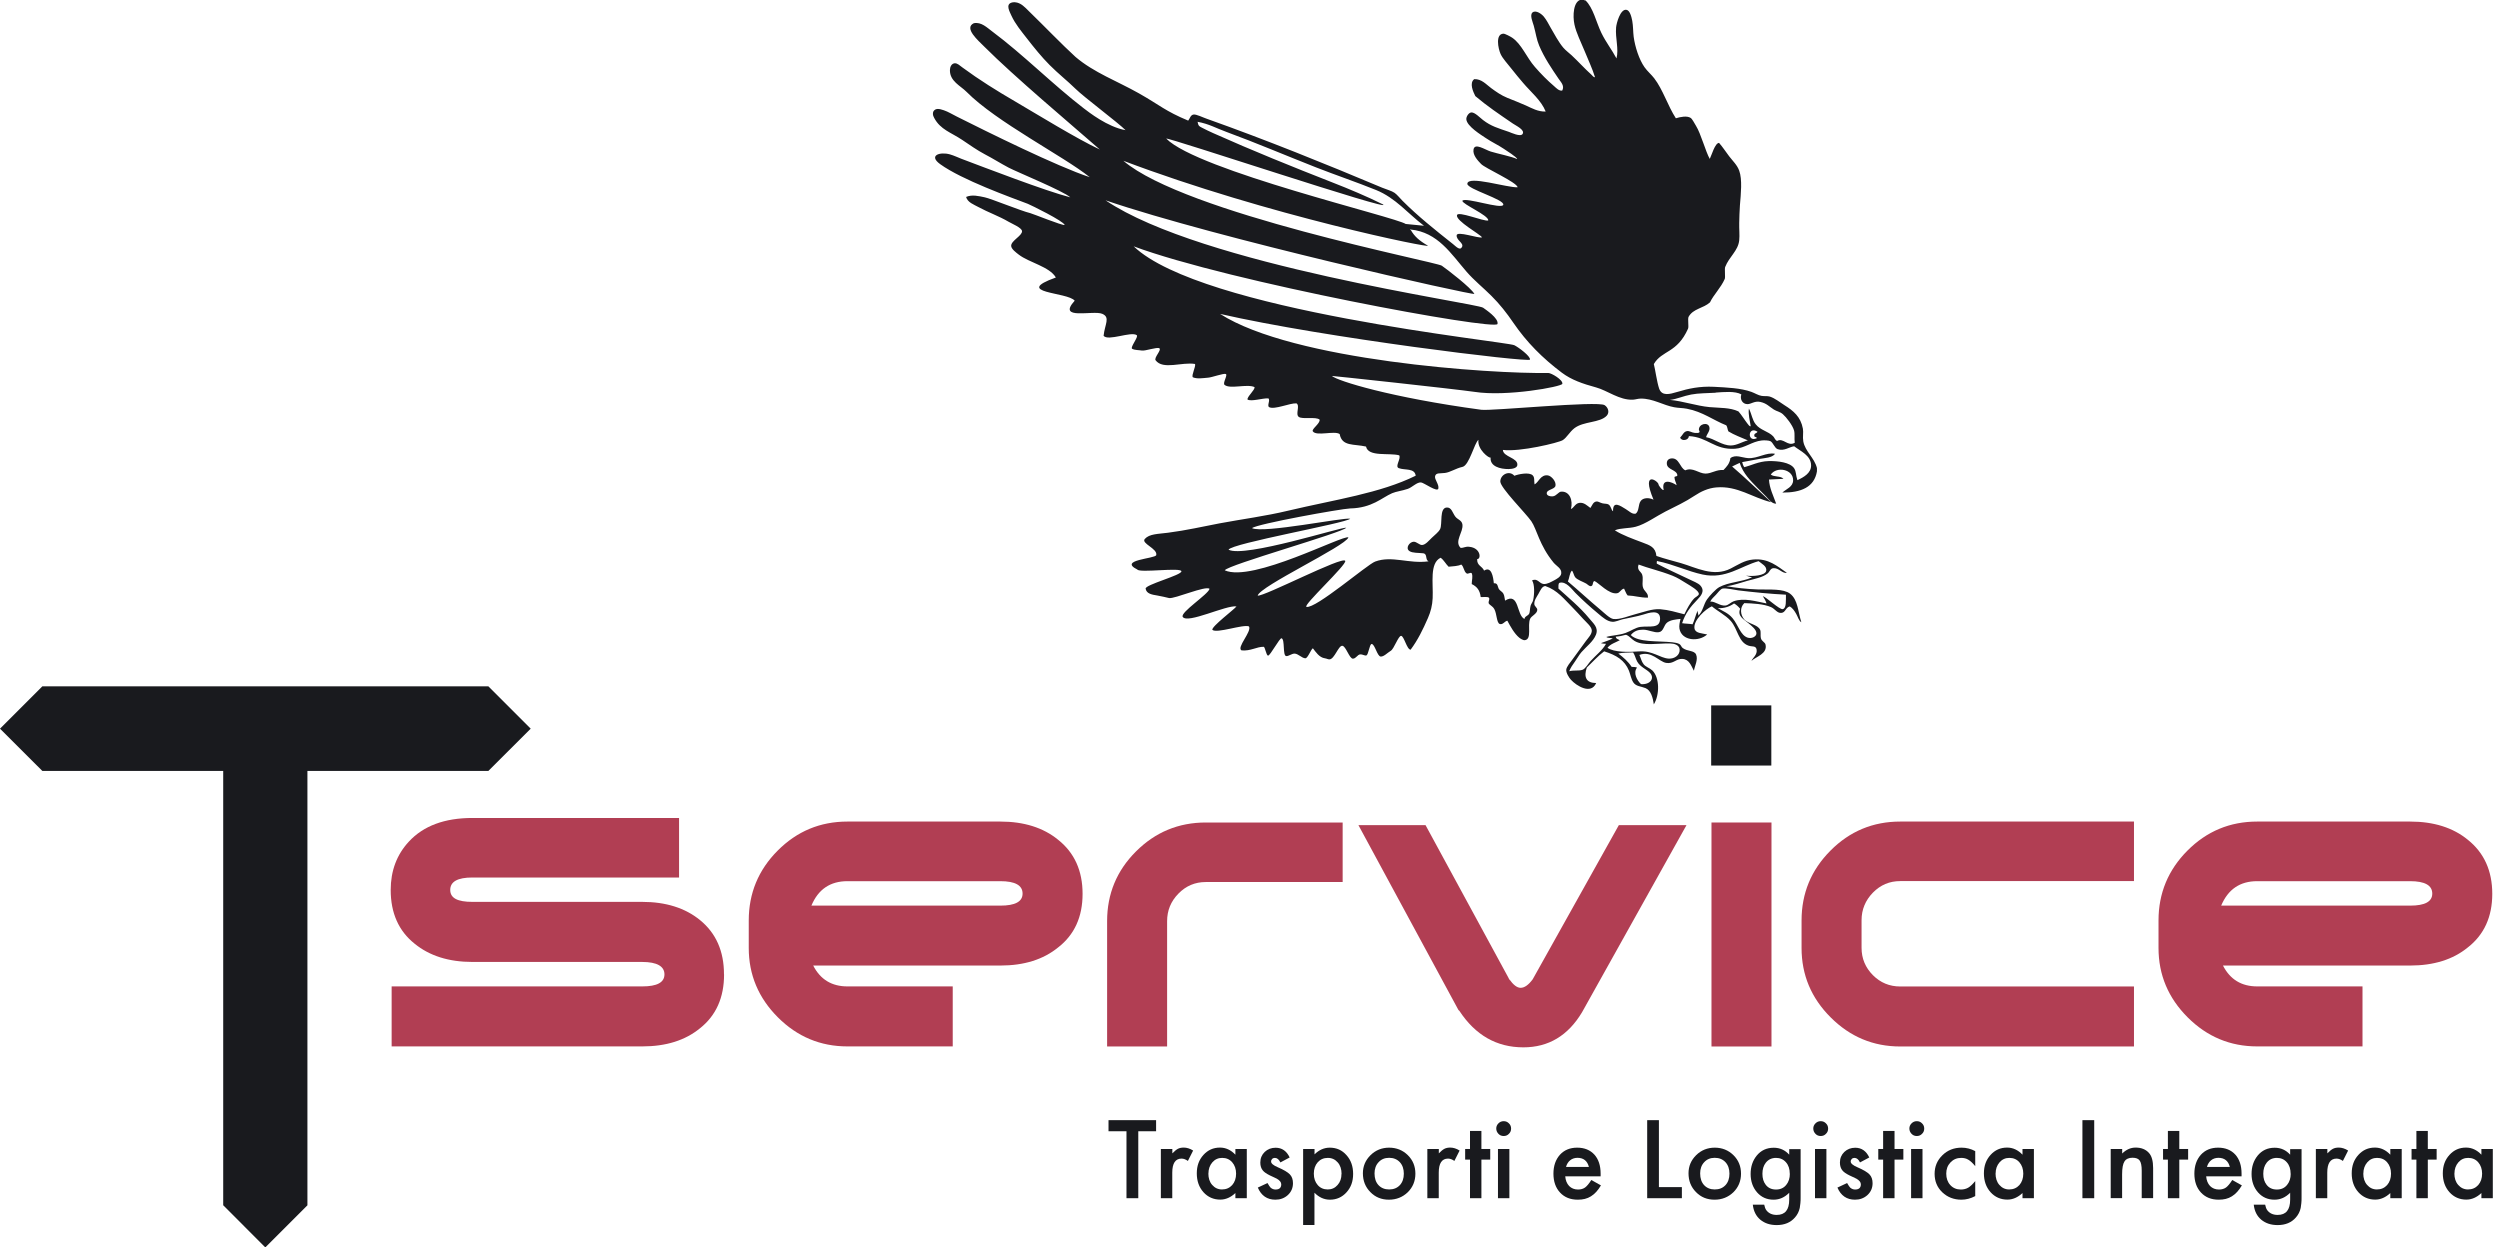 <?xml version="1.0" encoding="UTF-8"?>
<svg xmlns="http://www.w3.org/2000/svg" id="uuid-65342678-53c6-4663-a7df-eb55f5d05310" viewBox="0 0 320 159.67">
  <g id="uuid-3f8813a4-9a45-4f7e-8ee9-891e4e31dbb8">
    <polyline points="67.93 93.27 62.51 87.85 5.42 87.85 0 93.27 5.42 98.68 28.57 98.68 28.57 154.27 33.96 159.67 39.35 154.28 39.35 98.68 62.51 98.68" style="fill:#191a1e;"></polyline>
    <path d="M92.68,124.73c0,2.96-1.02,5.25-3.07,6.88-1.9,1.56-4.36,2.33-7.4,2.33h-32.08v-7.68h32.08c1.9,0,2.84-.51,2.84-1.54s-.95-1.59-2.84-1.59h-21.73c-3.03,0-5.5-.78-7.4-2.33-2.05-1.63-3.07-3.93-3.07-6.88,0-2.47.78-4.53,2.33-6.2,1.86-2.01,4.57-3.02,8.13-3.02h26.45v7.62h-26.45c-1.9,0-2.84.53-2.84,1.59s.95,1.53,2.84,1.53h21.73c3.03,0,5.5.78,7.4,2.33,2.05,1.67,3.07,3.98,3.07,6.94" style="fill:#b13e53;"></path>
    <path d="M138.57,114.41c0,2.95-1.04,5.24-3.13,6.86-1.9,1.55-4.36,2.32-7.4,2.32h-23.95c.91,1.78,2.37,2.67,4.38,2.67h13.48v7.68h-13.48c-3.45,0-6.42-1.24-8.9-3.72-2.48-2.48-3.73-5.44-3.73-8.88v-3.52c0-3.48,1.23-6.46,3.7-8.94,2.47-2.48,5.44-3.72,8.93-3.72h19.57c3.03,0,5.5.78,7.4,2.33,2.09,1.66,3.13,3.97,3.13,6.92M130.89,114.38c0-1.06-.95-1.59-2.85-1.59h-19.57c-2.2,0-3.74,1.04-4.61,3.13h24.18c1.9,0,2.85-.51,2.85-1.54" style="fill:#b13e53;"></path>
    <path d="M171.86,112.9h-17.52c-1.37,0-2.53.49-3.5,1.48-.97.99-1.45,2.16-1.45,3.53v16.04h-7.68v-16.04c0-3.49,1.23-6.47,3.7-8.93,2.46-2.46,5.44-3.7,8.93-3.7h17.52" style="fill:#b13e53;"></path>
    <path d="M215.87,105.62l-13.37,23.95c-1.79,2.99-4.29,4.49-7.51,4.49-3.41,0-6.14-1.55-8.19-4.67l-.12-.11-12.8-23.66h8.59l10.69,19.68.11.23-.11-.23c.53.76,1.02,1.14,1.48,1.14.49,0,1-.36,1.54-1.08l-.12.23.12-.23,11.03-19.74M193.28,125.53l-.11-.23-.06-.06.17.29ZM196.24,125.24v.06s-.06.02-.06.06l.06-.11Z" style="fill:#b13e53;"></path>
    <rect x="219.07" y="105.28" width="7.68" height="28.67" style="fill:#b13e53;"></rect>
    <path d="M273.15,133.95h-29.92c-3.45,0-6.42-1.24-8.9-3.72-2.49-2.48-3.73-5.44-3.73-8.89v-3.52c0-3.48,1.23-6.46,3.7-8.94,2.46-2.48,5.44-3.72,8.93-3.72h29.92v7.62h-29.92c-1.37,0-2.53.49-3.5,1.48-.96.99-1.45,2.16-1.45,3.53v3.53c0,1.37.49,2.53,1.45,3.5.97.97,2.13,1.45,3.5,1.45h29.92" style="fill:#b13e53;"></path>
    <path d="M319.01,114.41c0,2.95-1.05,5.24-3.13,6.86-1.89,1.55-4.36,2.32-7.39,2.32h-23.95c.91,1.78,2.37,2.67,4.38,2.67h13.48v7.68h-13.48c-3.45,0-6.42-1.24-8.9-3.72-2.48-2.48-3.73-5.44-3.73-8.88v-3.52c0-3.48,1.23-6.46,3.7-8.94,2.47-2.48,5.44-3.72,8.93-3.72h19.57c3.03,0,5.5.78,7.39,2.33,2.08,1.66,3.13,3.97,3.13,6.92M311.33,114.38c0-1.06-.95-1.59-2.84-1.59h-19.57c-2.2,0-3.73,1.04-4.61,3.13h24.18c1.9,0,2.84-.51,2.84-1.54" style="fill:#b13e53;"></path>
    <rect x="219.03" y="90.29" width="7.7" height="7.7" style="fill:#191a1e;"></rect>
    <path d="M202.48,0h.32v.05h.14c.99.93,1.38,2.81,2.03,4.15.59,1.22,1.37,2.19,1.94,3.28.32-1.23-.17-2.59-.05-3.97.05-.55.53-2.33,1.29-2.26.47.04.68.9.78,1.43.12.64.1,1.41.18,2.03.18,1.32.7,2.91,1.38,3.88.37.53.88.95,1.25,1.43,1.12,1.46,1.73,3.51,2.77,5.12.57-.18,1.42-.35,1.89-.05.21.13.49.7.69,1.02.62.99,1.24,3.33,1.76,4.23.23-.45.67-2.05,1.19-2.05.46.52.84,1.12,1.29,1.71.45.59,1.03,1.12,1.29,1.85.41,1.12.21,2.97.09,4.43-.06.77-.07,1.53-.09,2.26-.02.76.07,1.55,0,2.22-.14,1.35-1.29,2.1-1.8,3.42-.09.25.04,1.31-.05,1.52-.5,1.14-1.44,2.04-1.89,3-.86.78-2.15.79-2.74,1.85-.14.25.05,1.26-.07,1.52-1.41,3.17-3.33,2.73-4.38,4.53.17.63.4,2.33.68,3.14.35.99,1.32.73,2.35.42,1.42-.43,2.85-.74,4.66-.65,1.71.09,3.43.16,4.8.65.44.16.87.44,1.29.51.38.07.73-.01,1.06.09.67.21,1.28.73,1.89,1.11,1.12.7,2.07,1.47,2.35,3,.09.48-.05,1.05.05,1.62.23,1.3,1.42,2.09,1.75,3.42v.42c-.34,2.04-2.04,2.73-4.43,2.72.51-.47,1.37-.72,1.38-1.57.02-1.42-2.1-1.83-2.86-.74.39.34,1.3.15,1.62.55-.6.04-1.22.07-1.85.09.05,1.1.58,2.13.92,3.09-.56.01-.89-.5-1.25-.88-.36-.37-.75-.74-1.11-1.11-.93-.96-1.86-1.85-2.31-3.23-.31.16-.66.29-.97.46,1.65,1.41,3.51,3.21,4.99,4.57-2.39-.58-4.3-2.13-7.02-1.89-1.05.09-1.97.53-2.77,1.06-1.22.81-2.38,1.34-3.74,2.03-1.11.56-2.57,1.62-3.79,1.94-.9.24-1.94.14-2.68.46.93.61,2.37,1.12,3.56,1.57.93.35,1.65.58,1.76,1.71,1.1.38,2.13.63,3.14.92,1.92.56,4.17,1.82,6.37.69.91-.46,1.74-1.05,2.86-1.15,1.98-.19,3.13.88,4.34,1.71-.64.09-1.05-.68-1.76-.6-.39.04-.43.45-.74.69-.61.48-1.6.67-2.54.92-.93.25-1.84.61-2.72.69,1.12.2,2.58.37,4.06.42,1.56.04,3.23-.12,4.11.55.99.76,1,2.28,1.43,3.65-.31-.18-.43-.67-.65-1.06-.22-.39-.47-.76-.83-.97-.54.15-.54.77-1.06.83-.56.07-.82-.52-1.34-.74-.97-.42-2.33-.47-3.42-.51-.62.6-.47,1.51-.05,2.03.53.65,1.77.69,2.08,1.39.12.27.01.73.09,1.06.11.43.53.51.6.83.26,1.18-1.21,1.53-1.8,2.08.13-.36.8-.8.65-1.48-.11-.48-.55-.31-1.01-.46-1.33-.43-1.37-2.13-2.31-3.19-.64-.72-1.75-1.28-2.4-1.85-.74.29-2.44,1.79-2.22,2.86.13.6.95.58,1.62.74-1.09.98-3.27.83-3.55-.74-.07-.39.04-.85.14-1.25-.65.07-1.27.13-1.71.46-.46.35-.44,1.14-1.06,1.24-.6.1-1.35-.33-2.03-.32-.61,0-1.13.14-1.57.69.94.95,3.44.73,5.31.92.28.03.7.1.92.23.2.12.24.38.42.51.6.45,1.47.28,1.71.83.28.66-.17,1.44-.28,2.08-.36-.66-.59-1.47-1.48-1.52-.79-.05-1.12.67-2.08.51-.92-.16-1.86-1.6-3.42-1.02.21.44.26.83.55,1.2.27.34.77.47,1.11.79.94.9.95,3.12.19,4.34-.12-.82-.35-1.78-1.06-2.08-.62-.25-1.22-.21-1.57-.74-.28-.43-.37-1.02-.55-1.48-.55-1.36-1.62-2-3.18-2.49-.82.61-1.48,1.38-2.22,2.08-.41,1.2-.1,1.97,1.2,1.98-.66,1.53-2.53.35-3.23-.42-.22-.24-.64-.87-.6-1.29.03-.38.55-.97.78-1.29.64-.88,1.07-1.46,1.75-2.4.3-.41.76-.85.74-1.34-.03-.49-.68-1.01-1.11-1.48-.48-.52-.91-1-1.25-1.34-1.19-1.19-2.03-2.33-3.6-2.86-.44.05-.63.59-.88,1.02-.21.37-.58.85-.51,1.34.03.23.35.42.37.65.04.53-.76.8-.92,1.2-.36.88.26,2.57-.65,2.72-.24.04-.57-.19-.74-.32-.62-.51-1.13-1.44-1.52-2.17-.36.07-.57.55-.97.42-.41-.13-.37-1.3-.69-1.89-.25-.45-.55-.45-.74-.78-.03-.28.17-.45.05-.69-.22-.17-.7-.06-1.06-.09-.11-.88-.48-1.33-1.15-1.66,0-.51.18-.95,0-1.39-.2-.16-.48.19-.69,0-.33-.26-.32-.85-.65-1.11-.42.21-1.04.22-1.62.28-.37-.36-.6-.85-1.02-1.15-1.44.7-.93,3.27-1.02,5.17-.04.91-.24,1.71-.6,2.54-.66,1.51-1.3,2.82-2.22,4.06-.48,0-.84-1.76-1.22-1.77-.35-.01-.9,1.66-1.32,1.91-.45.27-.88.76-1.29.74-.45-.03-.75-1.61-1.16-1.61-.28,0-.4,1.41-.69,1.47-.21.05-.5-.17-.78-.14-.36.04-.52.53-.92.55-.46.02-.9-1.62-1.37-1.65-.5-.02-.99,1.7-1.63,1.74-.2.01-.37-.11-.6-.14-.71-.09-1.18-.83-1.53-1.28-.25.13-.65,1.28-.96,1.28-.44,0-.91-.59-1.39-.6-.36,0-.77.35-1.06.32-.49-.04-.14-2.14-.6-2.28-.24-.08-1.46,2.25-1.73,2.22-.25-.04-.37-1.13-.57-1.13-.86-.02-1.67.57-2.82.46-.69-.36,1.34-2.41.95-3.07-.77-.3-4.12.94-4.69.44-.14-.41,2.9-2.69,3.09-3-1.34-.19-6.28,2.27-6.88,1.34-.36-.57,3.29-2.9,3.43-3.59-.48-.45-4.5,1.32-5.18,1.18-.43-.09-.96-.24-1.48-.32-.76-.12-1.41-.24-1.52-.88-.09-.51,4.65-1.73,4.58-2.23-.08-.52-5.35.24-5.64-.22-2.51-1.25,2.32-1.38,2.42-1.85.19-.84-1.99-1.49-1.46-2.07.59-.65,1.64-.62,2.96-.79,2.35-.3,4.48-.8,6.6-1.2,2.94-.55,5.9-.93,8.77-1.62,6.04-1.43,11.78-2.23,16.34-4.48-.13-1.01-1.39-.67-2.17-.97-.53-.21.32-1.19.06-1.64-1.31-.35-3.95.24-4.25-1.12-1.55-.36-3.08.02-3.37-1.6-.66-.47-2.99.32-3.44-.35-.19-.29.96-1,.87-1.5-.5-.41-2.2,0-2.67-.35-.46-.34.2-1.43-.29-1.73-.83-.06-2.8.84-3.49.49-.33-.17.19-.93-.12-1.13-.79-.03-2.11.43-2.65.16-.13-.32.97-1.24.89-1.6-.93-.45-3.16.3-3.84-.29-.27-.23.45-1.27.16-1.39-.27-.11-1.76.43-2.24.47-.74.06-1.41.19-1.98-.05-.2-.27.39-1.33.29-1.7-1.66-.29-4.11.79-5.05-.47-.25-.33.8-1.33.48-1.54-.3-.19-1.83.37-2.24.29-.39-.07-.94-.04-1.25-.23-.28-.18.87-1.55.59-1.74-.72-.52-3.67.81-4.24.08.15-1.47.89-2.36-.17-2.81-1.16-.5-5.85.88-3.53-1.68-.88-1.13-8.02-.96-2.41-2.97-.8-1.39-3.43-1.91-4.75-2.93-.36-.28-.95-.71-.97-1.11-.03-.67,1.41-1.29,1.39-1.89-.02-.44-1.29-.95-1.71-1.2-1.26-.74-2.61-1.2-3.88-1.89-.58-.32-1.38-.59-1.57-1.29.76-.34,1.64-.11,2.4.05.75.15,4.69,1.76,5.81,2.02.34.08,4.07,1.6,4.41,1.52-.13-.5-4.34-2.56-4.72-2.71-2.15-.82-8.43-3.06-11.22-5.08-1.53-1.11-.04-1.61,1.25-1.25.53.15,1.11.43,1.43.55,2.92,1.1,10.84,4.15,13.98,4.95-.84-.79-6.85-3.25-7.89-3.8-1.03-.54-2.01-1.17-3.05-1.71-.99-.52-1.94-1.2-2.91-1.85-1.42-.95-2.78-1.31-3.57-2.8-.23-.39-.19-.66-.09-.87.29-.4.72-.32,1.31-.12.55.18,1.14.55,1.71.83,3.81,1.91,12.73,6.34,16.98,7.74-3.43-2.74-11.94-7.05-15.78-10.93-.76-.77-2.14-1.35-2.12-2.77,0-.41.2-.84.6-.88.36-.03.66.29,1.02.55,2.1,1.55,4.46,3.02,6.65,4.29,2.75,1.61,8.05,4.87,10.92,6.2-3.89-3.4-10.91-9.29-14.79-13.17-.76-.77-2.66-2.38-1.34-3,.97-.19,1.7.58,2.36,1.06,3.97,2.96,7.74,6.78,11.69,9.82.66.5,3.05,2.4,5.37,2.81-1-1-5.28-4.19-6.4-5.29-1.04-1.02-2.24-1.96-3.32-3.05-1.01-1.01-1.97-2.2-2.95-3.46-.66-.85-1.45-1.79-1.94-2.86-.22-.5-.76-1.41,0-1.66.18-.06.56-.14,1.11.14.46.23.99.82,1.43,1.25,1.31,1.26,4.08,4.12,5.67,5.56,2.36,2.01,5.34,3.09,8.1,4.65,2.74,1.55,3.35,2.26,6.32,3.5.21-.25.29-.73.69-.78.35-.05,1.18.37,1.71.55,7.7,2.74,15.06,5.72,22.44,8.82.55.23,1.19.39,1.57.65.33.23.68.68,1.02,1.02,2.01,2.01,4.12,3.68,6.46,5.54.42.34.9.88,1.16.37.25-.51-.72-.83-.69-1.48.03-.62,2.8.42,3.25.25-.24-.4-3.35-2.09-3.21-2.83.11-.6,3.47.84,4.01.67.06-.66-3.32-2.07-3.32-2.52.38-.51,5.07,1.15,5.24.51.18-.68-4.61-2-4.6-2.68.02-1.13,5.18.53,6.44.44-.11-.64-4.19-2.45-4.68-2.98-.38-.4-1.09-1.1-.97-1.85.15-.9,1.43.01,2.21.26.83.26,2.71.64,3.37.96.06-.19-1.47-1.15-1.7-1.31-.72-.49-1.53-.85-2.31-1.38-.56-.38-2.42-1.5-2.49-2.4-.03-.33.3-.86.65-.88.45-.02,1.11.69,1.48.97,1.05.81,1.93,1.04,3.32,1.52.28.1,1.49.68,1.75.27.34-.53-.85-1.06-1.25-1.34-1.77-1.21-3.26-2.21-4.8-3.51-.27-.54-.8-1.67-.14-2.17.96-.04,1.56.71,2.17,1.15.67.49,1.26.91,2.08,1.25.77.31,1.57.62,2.36.97.77.35,1.55.81,2.54.78-.59-1.46-1.9-2.49-2.91-3.69-.48-.57-1.01-1.19-1.48-1.8-.48-.63-1.11-1.27-1.39-1.89-.3-.68-.69-2.55.37-2.59.21,0,.9.37,1.11.51,1.22.82,1.84,2.52,2.91,3.74.81.93,1.58,1.71,2.49,2.49.27.24.6.6,1.01.55.34-.62-.17-1.09-.46-1.52-.87-1.28-1.84-2.7-2.49-4.25-.33-.78-.41-1.52-.69-2.54-.11-.42-.57-1.39-.14-1.71.44-.32,1.16.22,1.43.55.36.44.62.97.83,1.34.51.88,1.06,1.92,1.66,2.63.3.35.71.65,1.06.97.85.79,1.64,1.68,2.54,2.49.14.13.27.35.46.32-.32-1.05-.86-2.19-1.34-3.37-.46-1.13-1.06-2.29-1.29-3.37-.24-1.1-.16-3.02.88-3.19M179.95,28.67c.76.07,1.75.16,2.35.23-.05,0-.06-.04-.09-.05-2-1.52-3.58-3.52-6.08-4.53-2.49-1.01-5.09-1.88-7.69-2.9-3.9-1.53-7.61-3.12-11.5-4.55-1.32-.48-2.18-1.01-3.65-1.28.11.54.15.54.57.76.47.24.97.49,1.43.69,4.99,2.23,10.14,4.31,15.25,6.31,2.06.8,4.56,1.85,6.47,2.81,1.69,1.13-27.72-8.68-27.73-8.42,4.01,4.09,29.48,10.06,30.67,10.94M180.59,29.45c.45.8,1.1,1.38,2.17,1.99.75.43-20.42-3.85-38.97-10.86,7.85,6.73,40.02,12.92,40.76,13.43.71.49,3.74,2.82,4.17,3.61-.04.23-33.02-7.13-47.21-11.98,12.26,8.3,47.57,13.16,48.33,13.75.26.2,2.02,1.33,1.84,2.08-.21.9-34.3-5.37-46.57-9.94,8.66,8.29,47.74,12.16,48.73,12.66.54.27,2.07,1.4,2,1.84-.06.4-26.31-2.78-39.67-5.85,9.38,6.01,34.75,7.69,42.01,7.56.39,0,1.9.88,1.8,1.39-.08.37-7.14,1.67-11.23,1.03-2.81-.4-18.31-2.07-18.27-2.04.71.64,7.57,2.77,19.12,4.33,1.3.18,14.89-1.17,15.79-.59.45.29.66.91.28,1.34-.87.95-2.96.69-4.16,1.62-.59.46-.98,1.21-1.48,1.52-.53.33-5.49,1.53-7.66,1.25.03.91,1.95.99,1.85,1.94-.04.37-.59.5-1.11.51-1.1.01-2.42-.35-2.31-1.48-.17.16-1.73-1.03-1.56-2.26-.52.4-1.17,3.26-2.04,3.46-.89.2-1.57.7-2.26.78-.61.08-1.15-.06-1.25.42-.09.42.53,1.04.42,1.57-.11.54-1.85-.75-2.22-.78-.53-.05-1.15.65-1.71.83-.73.25-1.45.32-1.99.55-1.32.57-2.55,1.89-5.37,1.95-1.1.03-11.98,1.99-12.56,2.52,1.44.72,11.82-1.42,12.57-1.2-.65.59-15.15,3.14-15.58,3.96,2.04,1.08,14.59-2.96,15.07-2.81-.44.62-15.18,4.76-15.55,5.45,3.53,1.6,15.23-4.61,15.83-4.21-.39,1.12-11.33,6.24-11.62,7.45.82.14,10.9-5.11,11.21-4.45.23.48-5.52,5.77-4.96,5.89,1.19.26,7.76-5.42,8.79-5.8,2.14-.8,4.31.32,6.84-.03-.48-.22-.1-.96-.7-1.03-.56-.07-1.35-.01-1.75-.28-.56-.37,0-1.19.55-1.2.37,0,.73.43,1.06.42.45-.02.89-.58,1.25-.92.41-.4.87-.73,1.06-1.11.33-.66-.13-2.75.88-2.77.6-.01.71.68,1.06,1.15.29.4.84.47.92,1.02.14.99-1.08,2.16-.23,3,.43.01.63-.21,1.11-.14,1.48.14,1.54,1.6,1.01,1.57-.06.85.66.91.88,1.48.94-.61,1.17.78,1.25,1.62.54-.06.47.45.65.74.15.24.46.33.6.65.13.28.1.47.19.83,1.83-1.15,1.45,1.91,2.49,2.35,0-.35.44-.38.6-.69.1-.2.07-.62.18-1.02.08-.25.27-.46.32-.69.18-.79.2-2.06-.14-2.54.71-.33.92.41,1.48.46.49.04,1.02-.3,1.34-.46.3-.16.87-.45.92-.88.08-.65-.59-.93-.97-1.38-1.85-2.25-2.15-4.28-2.86-5.31-.71-1.03-3.96-4.27-3.97-5.08-.01-.87,1.13-1.5,1.8-.74.48-.2,1.9-.51,2.35-.05.27.28.15.66.23,1.15.51-.22.76-1.29,1.71-1.15.43.06,1.09.77.97,1.34-.11.48-1.22.46-1.11,1.02.05.25.46.36.78.32.47-.06.71-.58,1.06-.6,1.08-.07,1.54,1.11,1.25,2.22.36-.11.53-.7,1.06-.78.61-.09,1,.34,1.43.65.23-.32.34-.78.78-.83.21-.03.43.15.74.23.27.07.61.04.78.14.37.22.35.74.6.88-.04-1.42.95-.68,1.62-.28.45.27.78.66,1.25.6.51-.31.31-1.19.69-1.66.32-.41,1.07-.42,1.62-.14-1.68-4.01.77-2.3.65-1.89.14.23.49.74.65.64-.33-1.55,1.04-1.04,1.66-.6-.07-.36-.26-.6-.28-1.02.04-.18.39-.04.37-.28-.09-.68-1.25-.67-1.34-1.39-.06-.46.2-.7.56-.74,1.03-.11,1.08,1.2,1.8,1.52.95-.43,1.71.41,2.58.42.79,0,1.38-.53,2.31-.46.39-.41.79-.81.88-1.52.67-.51,1.49-.05,2.26,0,1.23.08,2.34-.79,3.46-.55-.41.52-1.25.52-1.99.65-.75.13-1.54.28-2.22.41.06.25.13.49.28.65.78-.19,1.84-.75,3.09-.78,1.21-.03,2.77.16,3.28.92.28.42.21.94.42,1.52.82-.38,1.76-.91,1.75-1.89,0-1.27-1.38-1.83-2.17-2.45-.63.09-1.31.67-2.12.37-.39-.15-.57-.84-.92-1.02-.21-.1-.79-.13-1.11-.09-1.26.14-2.16.98-3.42,1.06-2.64.17-3.48-1.5-5.91-1.62,0,.55-.94.7-1.11.19.31-.29.43-.76.88-.83.3-.05.6.19.97.23.61.06.75-.06.55-.37-.05-.81,1.18-1.06,1.34-.37.12.49-.32.86-.42,1.29,1.02.17,2.05,1.08,3.18,1.06.77-.01,1.41-.47,2.17-.65-.85-.37-1.74-.69-2.49-1.15-.13-.22-.12-.59-.28-.78-1.65-.65-3.02-1.74-5.03-2.12-.56-.11-1.09-.09-1.62-.19-1.41-.25-2.73-1.13-4.29-1.11-.35,0-.67.12-1.01.14-1.72.08-3.27-1.18-4.71-1.57-1.72-.47-3.15-.96-4.39-1.89-2.48-1.87-4.49-3.89-6.19-6.37-.85-1.25-1.76-2.41-2.82-3.46-1.04-1.04-2.22-1.98-3.18-3.09-1.98-2.28-3.68-5.06-7.16-5.4,0-.03,0-.05-.05-.05,0,.06.02.1.05.14M219.61,50.27c-1.08.07-2.15.04-3.14.23-.98.18-1.85.59-2.72.69,1.64.14,3.37.76,5.08.92,1.33.12,2.6.04,3.69.55.4.44.79,1.1,1.16,1.57.11.14.27.39.41.32-.1-.7-.34-1.51-.23-2.26.4.82.42,1.46.88,2.03.59.75,1.59.88,2.22,1.52.19.19.24.5.51.6.82-.45,1.35.77,2.26.23-.08-.57.03-1.11-.09-1.57-.19-.67-1-1.71-1.43-2.08-.39-.34-.78-.36-1.16-.6-.64-.41-.9-.78-1.71-.97-.74-.17-1.19.28-1.66.28-.63,0-1-.6-.79-1.25-.8-.45-2.26-.3-3.28-.23M224.87,56.09c0-.21-.34-.09-.32-.32-.04-.35.33-.28.41-.51-1.25-.8-1.35,1.43-.09.83M217.94,73.54c-1.93-.41-3.88-1.36-5.77-1.71,0-.06-.05-.03-.09,0,.01.19-.06.18,0,.32,1.23.66,2.85,1.38,4.2,2.03.4.19,1.09.47,1.34.74.67.71.11,1.35-.37,1.85-.89.91-1.54,1.76-1.94,3,.42.07.93.06,1.34.14.26-.54.39-1.21.65-1.75-.02.26.1.4.09.64.59-.56.66-1.44,1.11-2.08.31-.44,1.12-1.33,1.57-1.57,1.21-.65,2.79-.64,4.2-1.24-.26-.08-.55-.13-.79-.23.88.12,2.45,0,2.59-.6.14-.59-.59-.93-.97-1.25-2.27.62-4.2,2.34-7.16,1.71M210.19,73.54c.18.49-.02,1.04.09,1.57.13.6.75.78.65,1.39-.97.01-1.66-.25-2.59-.28-.21-.23-.3-.59-.46-.88-.46.11-.5.54-.92.6-1.01.15-2.28-1.29-2.86-1.57-.32.09-.1.54-.42.65-.23.07-.44-.2-.64-.32-.39-.23-1.16-.47-1.43-.83-.18-.25-.24-.71-.41-.83-.31.32-.31.95-.51,1.39,1.43,1.2,2.77,2.46,4.25,3.69.41.34,1.1,1.04,1.57,1.11.81.11,2.12-.44,2.77-.6,1.03-.26,2.2-.73,3.23-.65,1.09.09,2,.37,3.09.65.32-.68.75-1.5,1.25-2.03.16-.17.58-.35.6-.55.06-.45-1.18-1.12-1.52-1.34-.68-.42-1.22-.77-1.85-1.02-1.6-.63-3.15-.97-4.34-1.43-.26.73.31.88.46,1.29M208.06,81.02c.69-.24,1.29-.71,1.94-.78,1.18-.14,2.46.26,2.49-1.02.03-1.3-1.5-.76-2.17-.55-.83.26-1.76.39-2.63.6-.44.11-.91.34-1.29.32-.66-.03-1.26-.56-1.8-1.02-1.12-.93-1.99-1.72-2.95-2.68-.42-.42-1.19-1.54-2.03-1.29-.19.11-.13.45-.14.74,1.23,1.11,2.79,2.41,3.92,3.79.55.68,1.25,1.19.88,2.12-.35.87-1.19,1.47-1.85,2.22-.33.38-.55.82-.83,1.2-.3.41-.59.84-.74,1.25.6-.17,1.21-.01,1.71-.19.35-.12.75-.81,1.02-1.11.69-.77,1.51-1.36,1.98-2.21-.23-.02-.47-.02-.65-.09.52-.19,1.05-.36,1.52-.6-.24-.1-.66-.02-.83-.19.7-.22,1.57-.2,2.45-.51M225.65,76.31c.37.07,2.13,1.75,2.54,1.66.5-.11.39-1.12.41-1.85-1.91-.09-4.19-.32-6.09-.55-.47-.06-1.6-.33-2.03-.23-.27.06-.62.56-.83.78-.28.3-.58.54-.74.88.68-.03,1.2.57,1.94.51.36-.03.7-.42,1.06-.55,1.33-.47,2.9.03,4.2.28-.1-.37-.29-.63-.46-.92M221.96,77.24c-.52.38-1.27.66-2.08.6.67.4,1.33.62,1.89,1.29.72.86,1.01,2.2,1.94,2.49.51.16,1.08-.13,1.11-.51.04-.5-.61-.99-1.02-1.34-.61-.52-1.44-.89-1.06-1.85-.22-.27-.48-.51-.79-.69M209.77,83.38c1.75-.13,2.7.84,3.79.92.8.06,1.51-.47,1.43-1.2-.06-.56-.69-.73-1.25-.74-1.54-.03-3.39.36-4.52-.32-.43-.26-.59-.58-1.06-.78h-.09c-.38.11-.78.2-1.25.23.02.31.32.32.51.46-.55.3-1.21.48-1.57.97.84.59,2.7.56,4.02.46M207.14,83.65c.65.49,1.26,1.02,1.71,1.71.26,0,.51.02.69.09-.54.68.02,1.67.51,2.12,1.19.09,1.77-.75,1.16-1.43-.43-.48-1.27-.75-1.66-1.48-.22-.42-.25-.74-.51-1.15-.65.03-1.34.01-1.89.14" style="fill:#191a1e; fill-rule:evenodd;"></path>
    <path d="M145.7,144.8v8.57h-1.51v-8.57h-2.3v-1.42h6.09v1.42h-2.29Z" style="fill:#191a1e;"></path>
    <path d="M148.6,147.07h1.46v.56c.27-.28.5-.47.71-.58.21-.11.46-.16.75-.16.38,0,.79.12,1.2.38l-.67,1.33c-.28-.2-.55-.3-.81-.3-.79,0-1.19.6-1.19,1.8v3.27h-1.46v-6.3Z" style="fill:#191a1e;"></path>
    <path d="M158.13,147.07h1.46v6.3h-1.46v-.66c-.6.56-1.25.84-1.93.84-.87,0-1.59-.32-2.16-.95-.57-.64-.85-1.44-.85-2.41s.28-1.73.85-2.36c.57-.63,1.27-.94,2.12-.94.73,0,1.39.3,1.97.91v-.73ZM154.67,150.2c0,.6.16,1.1.49,1.47.33.38.75.58,1.25.58.54,0,.97-.19,1.31-.56.33-.38.5-.87.5-1.46s-.17-1.08-.5-1.46c-.33-.38-.76-.56-1.29-.56-.5,0-.92.19-1.25.57-.33.38-.5.86-.5,1.42Z" style="fill:#191a1e;"></path>
    <path d="M165.09,148.15l-1.2.64c-.19-.39-.42-.58-.71-.58-.13,0-.25.04-.34.13-.09.09-.14.2-.14.34,0,.24.28.48.84.72.77.33,1.29.64,1.56.92s.4.66.4,1.13c0,.61-.22,1.12-.67,1.53-.44.39-.96.58-1.58.58-1.06,0-1.81-.52-2.25-1.55l1.24-.58c.17.3.3.49.39.58.18.16.39.25.63.25.49,0,.74-.22.74-.67,0-.26-.19-.5-.57-.72-.15-.07-.29-.14-.44-.21-.15-.07-.3-.14-.45-.21-.42-.21-.72-.41-.89-.62-.22-.26-.33-.6-.33-1.02,0-.55.19-1,.56-1.36.38-.36.85-.54,1.4-.54.81,0,1.41.42,1.8,1.25Z" style="fill:#191a1e;"></path>
    <path d="M168.26,156.8h-1.46v-9.73h1.46v.69c.57-.57,1.23-.86,1.95-.86.87,0,1.58.32,2.14.96.57.63.85,1.43.85,2.4s-.28,1.73-.85,2.36c-.56.62-1.27.94-2.12.94-.74,0-1.4-.3-1.98-.89v4.13ZM171.72,150.26c0-.6-.16-1.1-.49-1.47-.33-.38-.75-.58-1.26-.58-.54,0-.97.19-1.3.56-.33.37-.5.86-.5,1.46s.17,1.08.5,1.46c.33.38.76.56,1.29.56.5,0,.92-.19,1.25-.57.34-.38.5-.85.5-1.42Z" style="fill:#191a1e;"></path>
    <path d="M174.45,150.18c0-.91.33-1.68.98-2.32.65-.64,1.45-.96,2.38-.96s1.74.32,2.39.96c.65.64.97,1.43.97,2.37s-.33,1.74-.98,2.38c-.66.63-1.46.95-2.41.95s-1.74-.32-2.37-.97c-.64-.64-.96-1.44-.96-2.41ZM175.94,150.2c0,.63.17,1.13.5,1.49.34.37.8.56,1.37.56s1.02-.18,1.37-.55c.34-.37.51-.86.51-1.47s-.17-1.1-.51-1.47c-.35-.37-.8-.56-1.37-.56s-1.01.19-1.35.56c-.35.37-.52.85-.52,1.44Z" style="fill:#191a1e;"></path>
    <path d="M182.71,147.07h1.46v.56c.27-.28.5-.47.71-.58.21-.11.46-.16.75-.16.38,0,.79.12,1.2.38l-.67,1.33c-.28-.2-.55-.3-.81-.3-.79,0-1.19.6-1.19,1.8v3.27h-1.46v-6.3Z" style="fill:#191a1e;"></path>
    <path d="M189.62,148.43v4.94h-1.46v-4.94h-.62v-1.36h.62v-2.31h1.46v2.31h1.13v1.36h-1.13Z" style="fill:#191a1e;"></path>
    <path d="M191.52,144.45c0-.25.09-.47.28-.66s.41-.28.67-.28.49.09.67.28c.19.18.28.4.28.67s-.09.49-.28.67c-.18.19-.4.28-.67.28s-.49-.09-.67-.28-.28-.41-.28-.68ZM193.2,147.07v6.3h-1.46v-6.3h1.46Z" style="fill:#191a1e;"></path>
    <path d="M204.87,150.57h-4.52c.04.52.21.93.5,1.24.3.3.68.45,1.14.45.36,0,.66-.09.9-.26.23-.17.5-.49.8-.96l1.23.69c-.19.32-.39.6-.6.83-.21.23-.44.42-.68.57-.24.15-.5.26-.78.33-.28.07-.58.1-.91.1-.94,0-1.69-.3-2.26-.91-.57-.61-.85-1.42-.85-2.42s.28-1.8.83-2.42c.56-.61,1.29-.91,2.21-.91s1.66.3,2.2.89c.53.59.8,1.4.8,2.44v.34ZM203.38,149.37c-.2-.78-.69-1.17-1.47-1.17-.18,0-.34.03-.5.08s-.3.13-.42.23c-.13.1-.24.22-.33.37-.09.14-.16.3-.21.49h2.92Z" style="fill:#191a1e;"></path>
    <path d="M212.34,143.38v8.57h2.94v1.42h-4.44v-9.99h1.51Z" style="fill:#191a1e;"></path>
    <path d="M216.13,150.18c0-.91.33-1.68.98-2.32.65-.64,1.45-.96,2.38-.96s1.74.32,2.39.96c.65.64.97,1.43.97,2.37s-.33,1.74-.98,2.38c-.66.63-1.46.95-2.41.95s-1.74-.32-2.37-.97c-.64-.64-.96-1.44-.96-2.41ZM217.62,150.2c0,.63.17,1.13.5,1.49.34.37.8.56,1.37.56s1.02-.18,1.37-.55c.34-.37.51-.86.51-1.47s-.17-1.1-.51-1.47c-.35-.37-.8-.56-1.37-.56s-1.01.19-1.35.56c-.35.37-.52.85-.52,1.44Z" style="fill:#191a1e;"></path>
    <path d="M230.48,153.22c0,.3,0,.56-.03.79-.02.23-.05.43-.08.6-.1.47-.31.88-.61,1.22-.57.66-1.35.98-2.35.98-.84,0-1.53-.23-2.08-.68-.56-.47-.88-1.11-.97-1.93h1.46c.06.31.15.55.28.72.3.39.74.59,1.32.59,1.07,0,1.6-.65,1.6-1.96v-.88c-.58.59-1.24.89-2,.89-.86,0-1.56-.31-2.11-.93-.55-.63-.83-1.42-.83-2.36s.26-1.7.77-2.34c.55-.68,1.28-1.02,2.19-1.02.79,0,1.45.3,1.98.89v-.71h1.46v6.15ZM229.09,150.24c0-.61-.16-1.1-.49-1.47-.33-.38-.76-.56-1.27-.56-.55,0-.99.21-1.31.62-.29.37-.43.84-.43,1.42s.14,1.04.43,1.41c.31.4.75.6,1.31.6s1-.2,1.32-.61c.3-.37.45-.84.45-1.41Z" style="fill:#191a1e;"></path>
    <path d="M232.1,144.45c0-.25.09-.47.28-.66s.41-.28.67-.28.49.09.67.28c.19.18.28.4.28.67s-.09.49-.28.67c-.18.19-.4.28-.67.28s-.49-.09-.67-.28-.28-.41-.28-.68ZM233.78,147.07v6.3h-1.46v-6.3h1.46Z" style="fill:#191a1e;"></path>
    <path d="M239.28,148.15l-1.2.64c-.19-.39-.42-.58-.71-.58-.13,0-.25.04-.34.13-.09.09-.14.2-.14.34,0,.24.28.48.84.72.77.33,1.29.64,1.56.92s.4.66.4,1.13c0,.61-.22,1.12-.67,1.53-.44.39-.96.58-1.58.58-1.06,0-1.81-.52-2.25-1.55l1.24-.58c.17.3.3.49.39.58.18.16.39.25.63.25.49,0,.74-.22.74-.67,0-.26-.19-.5-.57-.72-.15-.07-.29-.14-.44-.21-.15-.07-.3-.14-.45-.21-.42-.21-.72-.41-.89-.62-.22-.26-.33-.6-.33-1.02,0-.55.19-1,.56-1.36.38-.36.85-.54,1.4-.54.81,0,1.41.42,1.8,1.25Z" style="fill:#191a1e;"></path>
    <path d="M242.5,148.43v4.94h-1.46v-4.94h-.62v-1.36h.62v-2.31h1.46v2.31h1.13v1.36h-1.13Z" style="fill:#191a1e;"></path>
    <path d="M244.4,144.45c0-.25.09-.47.28-.66s.41-.28.67-.28.49.09.67.28c.19.18.28.4.28.67s-.09.49-.28.67c-.18.19-.4.28-.67.28s-.49-.09-.67-.28-.28-.41-.28-.68ZM246.08,147.07v6.3h-1.46v-6.3h1.46Z" style="fill:#191a1e;"></path>
    <path d="M252.83,147.34v1.93c-.33-.41-.63-.68-.89-.83-.26-.16-.56-.23-.91-.23-.55,0-1,.19-1.37.58s-.54.86-.54,1.44.17,1.08.52,1.46c.35.38.8.57,1.35.57.35,0,.66-.08.93-.23.26-.15.56-.43.91-.85v1.92c-.59.31-1.18.46-1.77.46-.97,0-1.79-.32-2.45-.95-.66-.63-.98-1.42-.98-2.36s.33-1.73,1-2.38c.66-.65,1.48-.97,2.45-.97.62,0,1.21.15,1.76.45Z" style="fill:#191a1e;"></path>
    <path d="M258.88,147.07h1.46v6.3h-1.46v-.66c-.6.56-1.25.84-1.93.84-.87,0-1.59-.32-2.16-.95-.57-.64-.85-1.44-.85-2.41s.28-1.73.85-2.36c.57-.63,1.27-.94,2.12-.94.73,0,1.39.3,1.97.91v-.73ZM255.43,150.2c0,.6.16,1.1.49,1.47.33.38.75.58,1.25.58.54,0,.97-.19,1.31-.56.33-.38.5-.87.5-1.46s-.17-1.08-.5-1.46c-.33-.38-.76-.56-1.29-.56-.5,0-.92.19-1.25.57-.33.38-.5.86-.5,1.42Z" style="fill:#191a1e;"></path>
    <path d="M268.06,143.38v9.99h-1.51v-9.99h1.51Z" style="fill:#191a1e;"></path>
    <path d="M270.18,147.07h1.46v.58c.51-.5,1.08-.76,1.72-.76.73,0,1.3.23,1.71.69.35.39.53,1.03.53,1.92v3.86h-1.46v-3.52c0-.62-.09-1.05-.26-1.29-.17-.24-.47-.36-.92-.36-.48,0-.83.16-1.03.48-.2.31-.3.86-.3,1.65v3.04h-1.46v-6.3Z" style="fill:#191a1e;"></path>
    <path d="M278.95,148.43v4.94h-1.46v-4.94h-.62v-1.36h.62v-2.31h1.46v2.31h1.13v1.36h-1.13Z" style="fill:#191a1e;"></path>
    <path d="M286.91,150.57h-4.52c.04.52.21.93.5,1.24.3.3.68.45,1.14.45.36,0,.66-.09.9-.26.23-.17.5-.49.8-.96l1.23.69c-.19.32-.39.6-.6.83-.21.23-.44.42-.68.57-.24.15-.5.26-.78.33-.28.07-.58.1-.91.1-.94,0-1.69-.3-2.26-.91-.57-.61-.85-1.42-.85-2.42s.28-1.8.83-2.42c.56-.61,1.29-.91,2.21-.91s1.66.3,2.2.89c.53.59.8,1.4.8,2.44v.34ZM285.42,149.37c-.2-.78-.69-1.17-1.47-1.17-.18,0-.34.03-.5.08s-.3.13-.42.23c-.13.1-.24.22-.33.37-.09.14-.16.3-.21.49h2.92Z" style="fill:#191a1e;"></path>
    <path d="M294.6,153.22c0,.3,0,.56-.03.79-.02.23-.05.43-.08.6-.1.47-.31.88-.61,1.22-.57.66-1.35.98-2.35.98-.84,0-1.53-.23-2.08-.68-.56-.47-.88-1.11-.97-1.93h1.46c.06.31.15.55.28.72.3.39.74.59,1.32.59,1.07,0,1.6-.65,1.6-1.96v-.88c-.58.59-1.24.89-2,.89-.86,0-1.56-.31-2.11-.93-.55-.63-.83-1.42-.83-2.36s.26-1.7.77-2.34c.55-.68,1.28-1.02,2.19-1.02.79,0,1.45.3,1.98.89v-.71h1.46v6.15ZM293.2,150.24c0-.61-.16-1.1-.49-1.47-.33-.38-.76-.56-1.27-.56-.55,0-.99.21-1.31.62-.29.37-.43.84-.43,1.42s.14,1.04.43,1.41c.31.4.75.6,1.31.6s1-.2,1.32-.61c.3-.37.45-.84.45-1.41Z" style="fill:#191a1e;"></path>
    <path d="M296.44,147.07h1.46v.56c.27-.28.5-.47.71-.58.21-.11.46-.16.75-.16.38,0,.79.12,1.2.38l-.67,1.33c-.28-.2-.55-.3-.81-.3-.79,0-1.19.6-1.19,1.8v3.27h-1.46v-6.3Z" style="fill:#191a1e;"></path>
    <path d="M305.96,147.07h1.46v6.3h-1.46v-.66c-.6.56-1.25.84-1.93.84-.87,0-1.59-.32-2.16-.95-.57-.64-.85-1.44-.85-2.41s.28-1.73.85-2.36c.57-.63,1.27-.94,2.12-.94.73,0,1.39.3,1.97.91v-.73ZM302.5,150.2c0,.6.16,1.1.49,1.47.33.38.75.58,1.25.58.54,0,.97-.19,1.31-.56.33-.38.5-.87.5-1.46s-.17-1.08-.5-1.46c-.33-.38-.76-.56-1.29-.56-.5,0-.92.19-1.25.57-.33.38-.5.86-.5,1.42Z" style="fill:#191a1e;"></path>
    <path d="M310.76,148.43v4.94h-1.46v-4.94h-.62v-1.36h.62v-2.31h1.46v2.31h1.13v1.36h-1.13Z" style="fill:#191a1e;"></path>
    <path d="M317.62,147.07h1.46v6.3h-1.46v-.66c-.6.56-1.25.84-1.93.84-.87,0-1.59-.32-2.16-.95-.57-.64-.85-1.44-.85-2.41s.28-1.73.85-2.36c.57-.63,1.27-.94,2.12-.94.73,0,1.39.3,1.97.91v-.73ZM314.16,150.2c0,.6.16,1.1.49,1.47.33.38.75.58,1.25.58.54,0,.97-.19,1.31-.56.33-.38.5-.87.5-1.46s-.17-1.08-.5-1.46c-.33-.38-.76-.56-1.29-.56-.5,0-.92.19-1.25.57-.33.38-.5.86-.5,1.42Z" style="fill:#191a1e;"></path>
  </g>
</svg>
